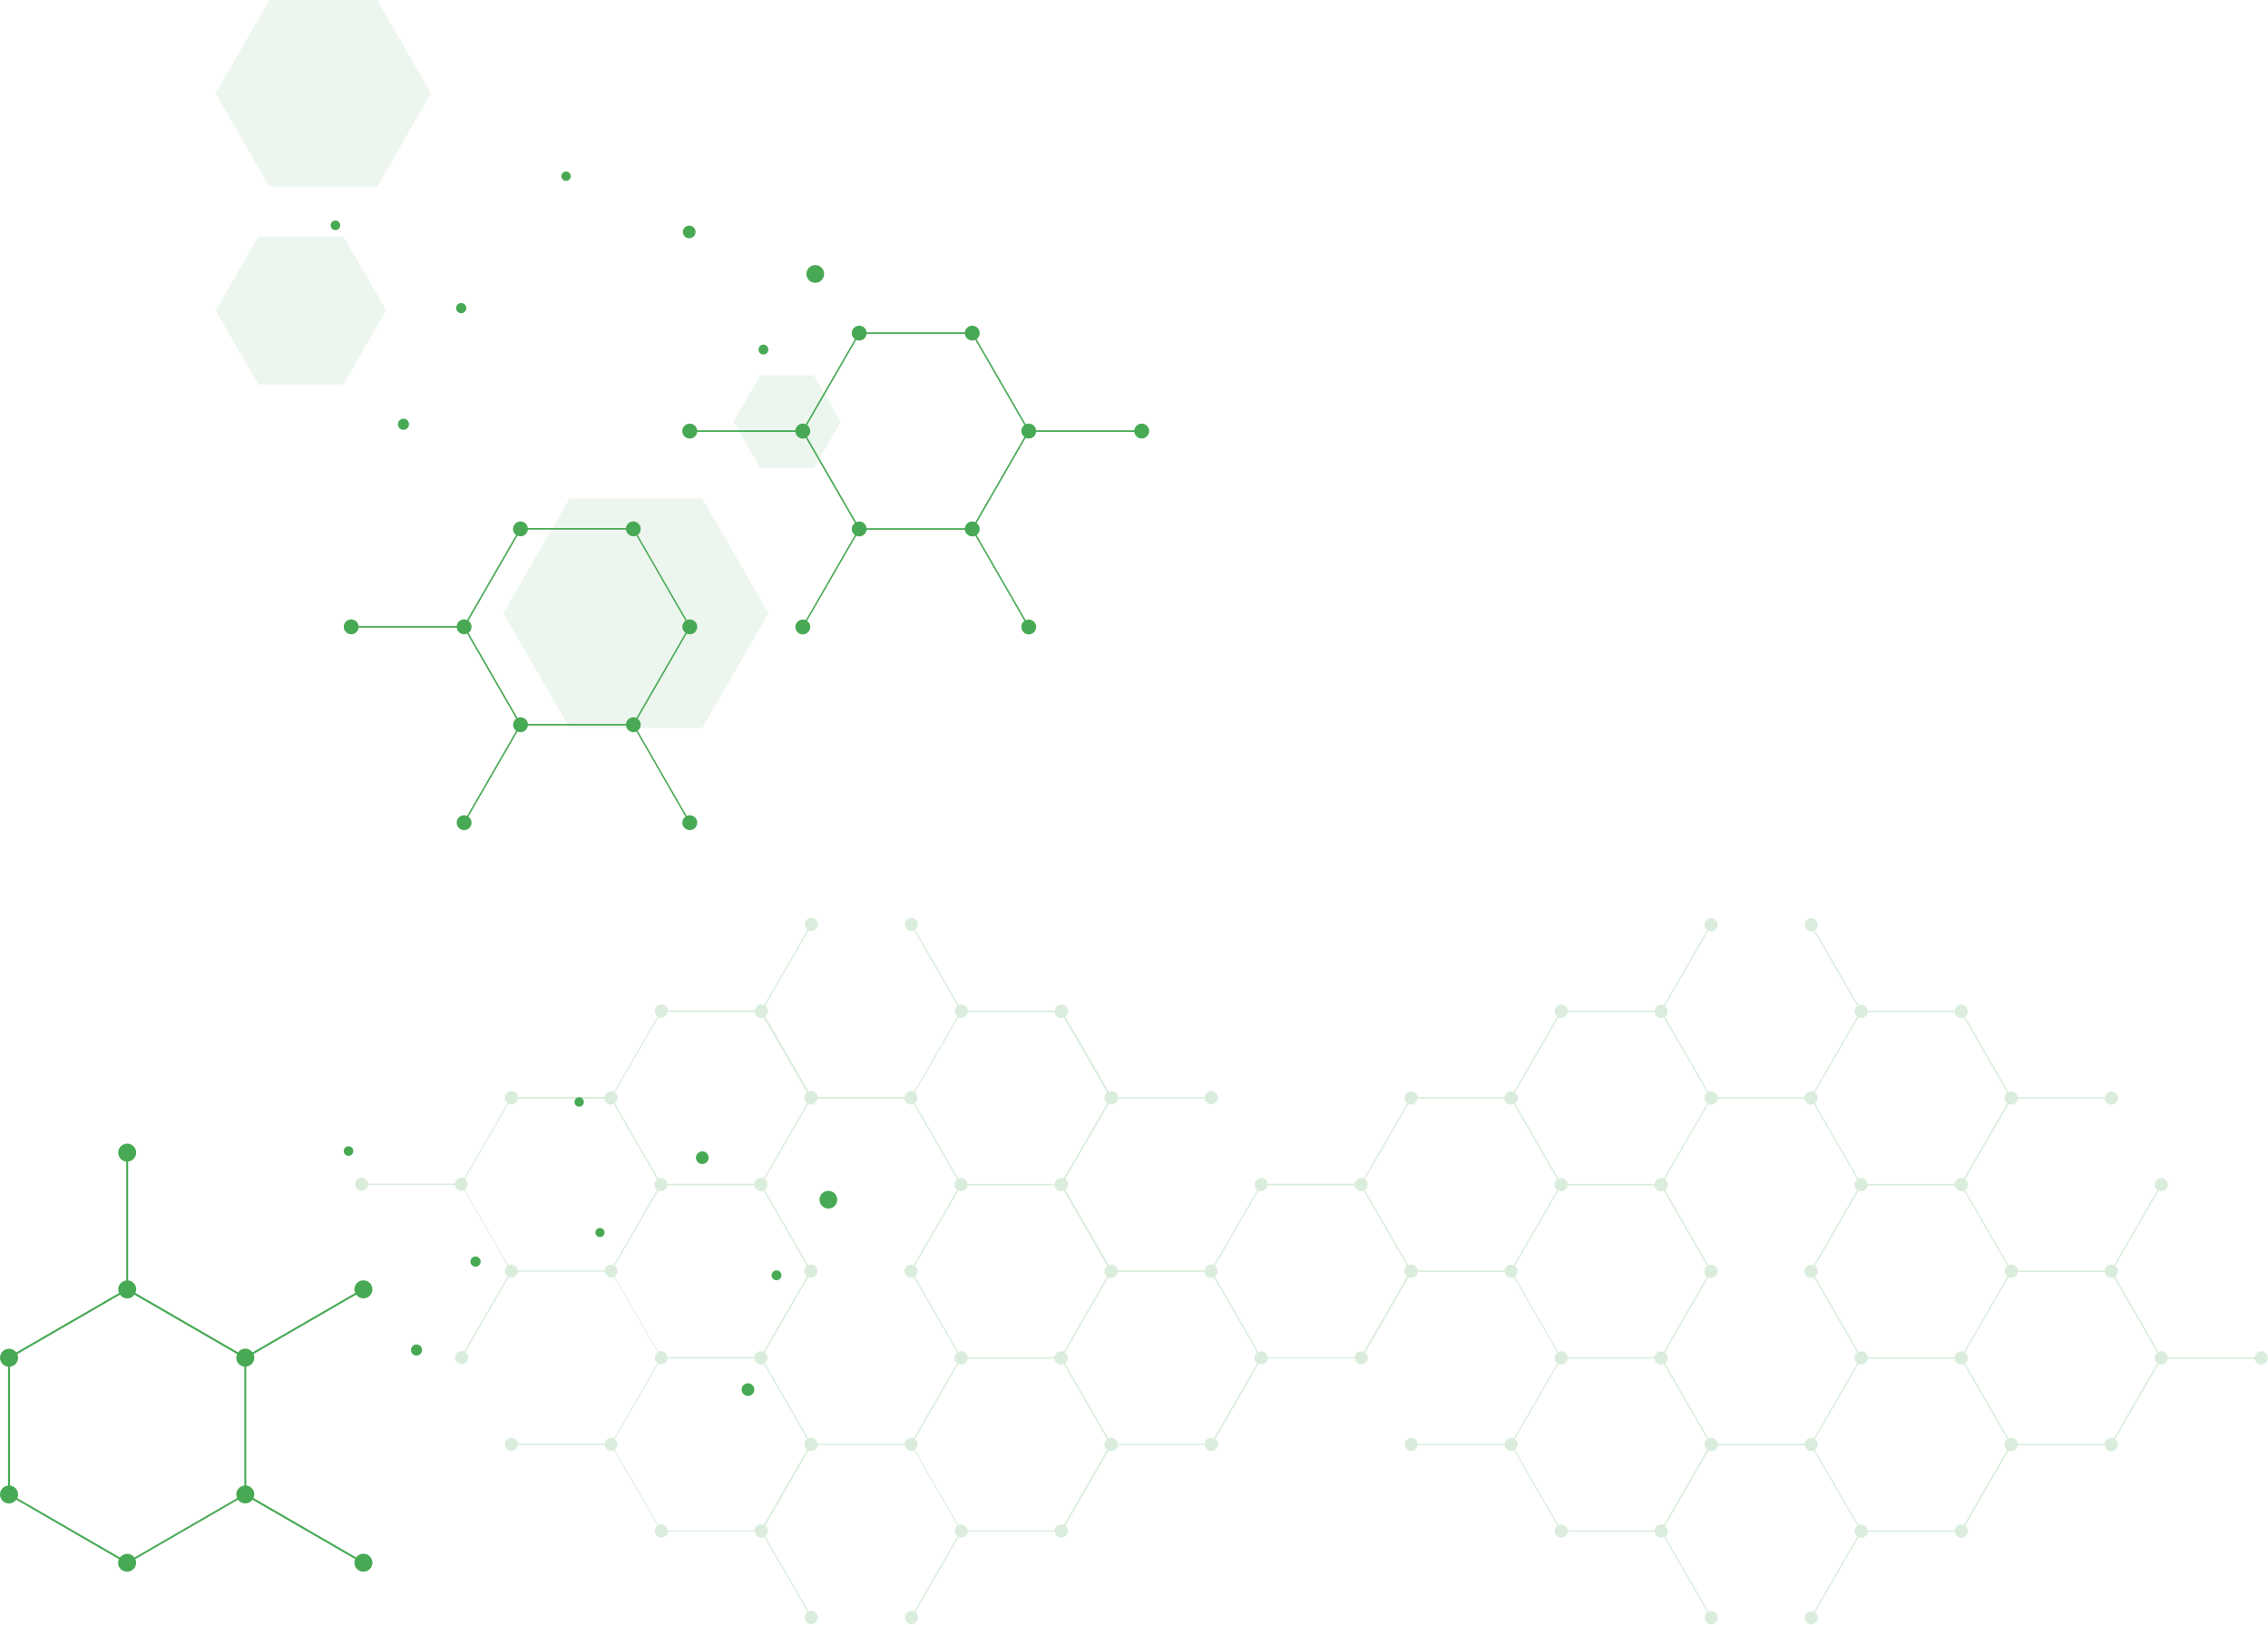 <?xml version="1.0" encoding="UTF-8"?> <svg xmlns="http://www.w3.org/2000/svg" width="5018" height="3594" viewBox="0 0 5018 3594" fill="none"><path opacity="0.1" d="M1553.79 1102.47L1700.5 1356.56L1553.79 1610.47H1260.2L1113.5 1356.56L1260.2 1102.47H1553.79Z" fill="#48A954"></path><path opacity="0.1" d="M1801.02 830.469L1860.5 933.005L1801.02 1035.47H1681.98L1622.5 933.005L1681.98 830.469H1801.02Z" fill="#48A954"></path><path d="M760.5 1386.59C760.5 1392.13 763.2 1396.87 767.386 1399.98L770.356 1401.73C772.381 1402.68 774.677 1403.22 777.107 1403.22C785.613 1403.22 792.633 1396.73 793.443 1388.48H1010.55C1011.36 1396.73 1018.38 1403.22 1026.88 1403.22C1029.18 1403.22 1031.47 1402.68 1033.5 1401.73L1142.05 1589.96C1137.86 1592.94 1135.16 1597.8 1135.16 1603.35C1135.16 1608.89 1137.86 1613.62 1142.05 1616.74L1033.5 1804.96C1031.47 1804.02 1029.18 1803.48 1026.88 1803.48C1018.38 1803.48 1011.36 1809.97 1010.55 1818.21V1821.73C1011.36 1829.98 1018.38 1836.47 1026.88 1836.47C1035.93 1836.47 1043.35 1829.03 1043.35 1819.97C1043.35 1814.43 1040.65 1809.7 1036.47 1806.59L1145.02 1618.36C1147.04 1619.3 1149.34 1619.85 1151.63 1619.85C1160.14 1619.85 1167.03 1613.35 1167.97 1605.11H1385.07C1386.02 1613.35 1392.9 1619.85 1401.41 1619.85C1403.71 1619.85 1406 1619.3 1408.03 1618.36L1516.58 1806.59C1512.39 1809.56 1509.69 1814.43 1509.69 1819.97C1509.69 1829.17 1517.12 1836.47 1526.16 1836.47C1534.67 1836.47 1541.69 1829.98 1542.5 1821.73V1818.21C1541.69 1809.97 1534.67 1803.48 1526.16 1803.48C1523.73 1803.48 1521.57 1804.02 1519.41 1804.96L1410.86 1616.74C1414.91 1613.76 1417.61 1608.89 1417.61 1603.35C1417.61 1597.8 1414.91 1593.07 1410.86 1589.96L1519.41 1401.73C1521.44 1402.68 1523.73 1403.22 1526.16 1403.22C1534.67 1403.22 1541.69 1396.73 1542.5 1388.48V1384.97C1541.69 1376.72 1534.67 1370.23 1526.16 1370.23C1523.73 1370.23 1521.57 1370.77 1519.41 1371.72L1410.86 1183.49C1414.91 1180.51 1417.61 1175.64 1417.61 1170.1C1417.61 1164.56 1414.91 1159.82 1410.86 1156.71L1407.89 1154.96C1405.87 1154.01 1403.57 1153.47 1401.28 1153.47C1392.77 1153.47 1385.75 1159.96 1384.94 1168.21H1167.84C1167.03 1159.96 1160.01 1153.47 1151.5 1153.47C1149.07 1153.47 1146.91 1154.01 1144.88 1154.96L1141.91 1156.71C1137.73 1159.69 1135.03 1164.56 1135.03 1170.1C1135.03 1175.64 1137.73 1180.38 1141.91 1183.49L1033.36 1371.72C1031.34 1370.77 1029.04 1370.23 1026.75 1370.23C1018.24 1370.23 1011.22 1376.72 1010.41 1384.97H793.309C792.499 1376.72 785.478 1370.23 776.972 1370.23C767.791 1370.23 760.5 1377.66 760.5 1386.72V1386.59ZM1043.35 1386.59C1043.35 1381.05 1040.65 1376.31 1036.47 1373.2L1145.02 1184.98C1147.04 1185.92 1149.34 1186.46 1151.63 1186.46C1160.14 1186.46 1167.03 1179.97 1167.97 1171.72H1385.07C1386.02 1180.11 1392.9 1186.46 1401.41 1186.46C1403.71 1186.46 1406 1185.92 1408.03 1184.98L1516.58 1373.2C1512.39 1376.18 1509.69 1381.05 1509.69 1386.59C1509.69 1392.13 1512.39 1396.87 1516.58 1399.98L1408.03 1588.2C1406 1587.26 1403.71 1586.72 1401.41 1586.72C1392.9 1586.72 1385.88 1593.21 1385.07 1601.46H1167.97C1167.16 1593.21 1160.14 1586.72 1151.63 1586.72C1149.2 1586.72 1147.04 1587.26 1145.02 1588.2L1036.47 1399.98C1040.65 1397 1043.35 1392.13 1043.35 1386.59Z" fill="#48A954"></path><path d="M1782.81 968.648L1891.44 1156.91C1887.25 1159.89 1884.55 1164.76 1884.55 1170.3C1884.55 1175.85 1887.25 1180.58 1891.44 1183.69L1782.81 1371.96C1780.79 1371.01 1778.49 1370.47 1776.19 1370.47C1767.68 1370.47 1760.79 1376.96 1759.85 1385.21V1388.73C1760.66 1396.98 1767.68 1403.47 1776.19 1403.47C1778.63 1403.47 1780.79 1402.93 1782.81 1401.98L1785.79 1400.22C1789.84 1397.25 1792.68 1392.38 1792.68 1386.83C1792.68 1381.29 1789.97 1376.55 1785.79 1373.44L1894.41 1185.18C1896.44 1186.13 1898.73 1186.67 1901.16 1186.67C1909.68 1186.67 1916.57 1180.18 1917.51 1171.93H2134.76C2135.7 1180.31 2142.59 1186.67 2151.11 1186.67C2153.54 1186.67 2155.7 1186.13 2157.86 1185.18L2266.48 1373.44C2262.43 1376.42 2259.73 1381.29 2259.73 1386.83C2259.73 1392.38 2262.43 1397.11 2266.48 1400.22L2269.46 1401.98C2271.48 1402.93 2273.78 1403.47 2276.08 1403.47C2284.59 1403.47 2291.61 1396.98 2292.42 1388.73V1385.21C2291.48 1376.96 2284.59 1370.47 2276.08 1370.47C2273.64 1370.47 2271.48 1371.01 2269.46 1371.96L2160.83 1183.69C2164.89 1180.72 2167.59 1175.85 2167.59 1170.3C2167.59 1164.76 2164.89 1160.02 2160.83 1156.91L2269.46 968.648C2271.48 969.595 2273.78 970.136 2276.08 970.136C2284.59 970.136 2291.61 963.644 2292.42 955.394H2509.67C2510.62 963.644 2517.51 970.136 2526.02 970.136C2528.45 970.136 2530.61 969.595 2532.77 968.648L2535.74 966.89C2539.93 963.914 2542.5 959.045 2542.5 953.636C2542.5 944.439 2535.07 937.135 2526.02 937.135C2517.51 937.135 2510.62 943.627 2509.67 951.877H2292.42C2291.48 943.492 2284.59 937.135 2276.08 937.135C2273.64 937.135 2271.48 937.676 2269.46 938.623L2160.83 750.359C2164.89 747.383 2167.59 742.514 2167.59 736.969C2167.59 727.772 2160.16 720.469 2151.11 720.469C2142.59 720.469 2135.57 726.961 2134.76 735.211H1917.51C1916.57 726.961 1909.68 720.469 1901.16 720.469C1891.98 720.469 1884.55 727.907 1884.55 736.969C1884.55 742.514 1887.25 747.248 1891.44 750.359L1782.81 938.623C1780.79 937.676 1778.49 937.135 1776.19 937.135C1767.68 937.135 1760.79 943.627 1759.85 951.877H1542.47C1541.65 943.492 1534.63 937.135 1526.12 937.135C1523.69 937.135 1521.52 937.676 1519.36 938.623L1516.39 940.381C1512.2 943.357 1509.5 948.226 1509.5 953.771C1509.5 959.316 1512.2 964.05 1516.39 967.025L1519.36 968.783C1521.39 969.73 1523.69 970.271 1526.12 970.271C1534.63 970.271 1541.65 963.779 1542.47 955.529H1759.85C1760.66 963.779 1767.68 970.271 1776.19 970.271C1778.63 970.271 1780.79 969.73 1782.81 968.783V968.648ZM1792.68 953.636C1792.68 948.09 1789.97 943.221 1785.79 940.246L1894.41 751.981C1896.44 752.793 1898.73 753.334 1901.16 753.334C1909.68 753.334 1916.57 746.842 1917.51 738.592H2134.76C2135.7 746.842 2142.59 753.334 2151.11 753.334C2153.54 753.334 2155.7 752.793 2157.86 751.981L2266.48 940.246C2262.43 943.221 2259.73 948.09 2259.73 953.636C2259.73 959.181 2262.43 963.914 2266.48 966.89L2157.86 1155.15C2155.83 1154.21 2153.54 1153.67 2151.11 1153.67C2142.59 1153.67 2135.57 1160.16 2134.76 1168.41H1917.51C1916.57 1160.16 1909.68 1153.67 1901.16 1153.67C1898.73 1153.67 1896.57 1154.21 1894.41 1155.15L1785.79 966.89C1789.84 963.914 1792.68 959.045 1792.68 953.636Z" fill="#48A954"></path><path opacity="0.2" d="M4347.66 2249.28C4351.37 2246.65 4353.64 2242.34 4353.64 2237.44C4353.64 2232.54 4351.25 2228.35 4347.66 2225.72L4345.03 2224.17C4343.24 2223.33 4341.2 2222.85 4339.05 2222.85C4331.52 2222.85 4325.42 2228.59 4324.58 2235.89H4132.31C4131.59 2228.59 4125.38 2222.85 4117.84 2222.85C4115.69 2222.85 4113.78 2223.33 4111.86 2224.17L4015.73 2057.73C4019.32 2055.1 4021.71 2050.8 4021.71 2045.89C4021.71 2040.99 4019.32 2036.81 4015.73 2034.06L4013.1 2032.5C4011.3 2031.66 4009.27 2031.19 4007.24 2031.19C3999.71 2031.19 3993.61 2036.93 3992.77 2044.22V2047.33C3993.61 2054.62 3999.71 2060.36 4007.24 2060.36C4009.39 2060.36 4011.3 2059.88 4013.1 2059.05L4109.23 2225.49C4105.65 2228.12 4103.25 2232.42 4103.25 2237.2C4103.25 2241.99 4105.65 2246.41 4109.23 2249.04L4013.1 2415.48H4012.98C4011.18 2414.64 4009.15 2414.16 4007 2414.16C3999.47 2414.16 3993.37 2419.9 3992.53 2427.2H3800.38C3799.9 2423.49 3798.23 2420.26 3795.6 2417.99C3792.97 2415.6 3789.62 2414.16 3785.79 2414.16C3783.64 2414.16 3781.73 2414.64 3779.81 2415.48L3683.68 2249.04C3687.38 2246.41 3689.66 2242.11 3689.66 2237.2C3689.66 2232.3 3687.27 2228.12 3683.68 2225.37L3779.81 2058.93C3781.61 2059.76 3783.64 2060.24 3785.79 2060.24C3793.33 2060.24 3799.42 2054.5 3800.26 2047.21V2044.1C3799.42 2036.81 3793.33 2031.07 3785.79 2031.07C3777.66 2031.07 3771.2 2037.64 3771.2 2045.65C3771.2 2050.56 3773.6 2054.74 3777.3 2057.49L3681.17 2223.93C3679.37 2223.09 3677.34 2222.62 3675.31 2222.62C3667.78 2222.62 3661.56 2228.35 3660.84 2235.65H3468.57C3467.73 2228.24 3461.63 2222.62 3454.1 2222.62C3445.97 2222.62 3439.51 2229.19 3439.51 2237.2C3439.51 2241.99 3441.9 2246.29 3445.49 2249.04L3349.36 2415.48C3347.56 2414.64 3345.53 2414.16 3343.5 2414.16C3335.96 2414.16 3329.75 2419.9 3329.03 2427.2H3136.76C3136.04 2419.9 3129.82 2414.16 3122.29 2414.16C3120.26 2414.16 3118.22 2414.64 3116.43 2415.48L3113.8 2417.03C3110.09 2419.66 3107.7 2423.97 3107.7 2428.75C3107.7 2433.53 3110.09 2437.84 3113.8 2440.59L3017.66 2607.03C3015.87 2606.31 3013.84 2605.83 3011.8 2605.83C3004.27 2605.83 2998.17 2611.57 2997.34 2618.87H2805.07C2805.07 2617.79 2804.47 2616.71 2804.11 2615.76C2803.87 2615.16 2803.87 2614.44 2803.51 2613.84C2801.12 2609.06 2796.22 2605.83 2790.6 2605.83C2788.92 2605.83 2787.25 2606.31 2785.69 2606.91C2785.46 2606.91 2785.1 2606.91 2784.86 2607.03C2784.86 2607.03 2784.74 2607.03 2784.62 2607.03L2781.99 2608.58C2781.99 2608.58 2781.51 2609.18 2781.27 2609.42C2780.31 2610.26 2779.48 2611.21 2778.76 2612.29C2778.28 2612.89 2777.8 2613.49 2777.44 2614.2C2776.61 2616 2776.01 2617.91 2776.01 2620.06V2620.3C2776.01 2625.2 2778.4 2629.39 2782.11 2632.02L2685.97 2798.46C2684.18 2797.62 2682.15 2797.14 2680.11 2797.14C2672.58 2797.14 2666.36 2802.88 2665.64 2810.18H2473.37C2473.13 2808.38 2472.66 2806.59 2471.82 2805.03C2469.43 2800.37 2464.53 2797.14 2458.91 2797.14C2458.07 2797.14 2457.35 2797.5 2456.51 2797.62C2455.32 2797.86 2454.24 2797.86 2453.17 2798.34L2357.03 2631.9C2360.74 2629.27 2363.13 2624.96 2363.13 2620.06C2363.13 2615.16 2360.74 2610.97 2357.03 2608.22L2453.17 2441.78C2454.96 2442.62 2456.99 2443.1 2459.03 2443.1C2466.56 2443.1 2472.66 2437.36 2473.49 2430.07H2665.76C2666.6 2437.36 2672.7 2443.1 2680.23 2443.1C2682.39 2443.1 2684.3 2442.62 2686.09 2441.78L2688.72 2440.23C2692.43 2437.6 2694.82 2433.3 2694.82 2428.39C2694.82 2420.38 2688.24 2413.81 2680.23 2413.81C2672.7 2413.81 2666.48 2419.54 2665.76 2426.84H2473.49C2472.66 2419.54 2466.56 2413.81 2459.03 2413.81C2456.87 2413.81 2454.96 2414.28 2453.17 2415.12L2357.03 2248.68C2360.74 2246.05 2363.13 2241.75 2363.13 2236.84C2363.13 2231.94 2360.74 2227.76 2357.03 2225.13L2354.4 2223.57C2352.61 2222.73 2350.57 2222.26 2348.42 2222.26C2340.89 2222.26 2334.79 2228 2333.95 2235.29H2141.68C2140.96 2228 2134.75 2222.26 2127.21 2222.26C2125.06 2222.26 2123.15 2222.73 2121.24 2223.57L2025.1 2057.13C2028.69 2054.5 2031.08 2050.2 2031.08 2045.3C2031.08 2040.39 2028.69 2036.21 2025.1 2033.46L2022.47 2031.9C2020.68 2031.07 2018.64 2030.59 2016.61 2030.59C2009.08 2030.59 2002.98 2036.33 2002.14 2043.62V2046.73C2002.98 2054.02 2009.08 2059.76 2016.61 2059.76C2018.76 2059.76 2020.68 2059.28 2022.47 2058.45L2118.6 2224.89C2115.02 2227.52 2112.63 2231.82 2112.63 2236.6C2112.63 2241.39 2115.02 2245.81 2118.6 2248.44L2022.47 2414.88H2022.35C2020.56 2414.04 2018.52 2413.57 2016.37 2413.57C2008.84 2413.57 2002.74 2419.31 2001.9 2426.6H1809.75C1809.39 2422.89 1807.6 2419.66 1804.97 2417.39C1802.34 2415 1798.99 2413.57 1795.16 2413.57C1793.01 2413.57 1791.1 2414.04 1789.3 2414.88L1693.17 2248.44C1696.76 2245.81 1699.15 2241.51 1699.15 2236.6C1699.15 2231.7 1696.76 2227.52 1693.17 2224.77L1789.3 2058.33C1791.1 2059.17 1793.13 2059.64 1795.16 2059.64C1802.7 2059.64 1808.79 2053.9 1809.63 2046.61V2043.5C1808.79 2036.21 1802.7 2030.47 1795.16 2030.47C1787.03 2030.47 1780.58 2037.05 1780.58 2045.06C1780.58 2049.96 1782.97 2054.14 1786.67 2056.89L1690.54 2223.33C1688.74 2222.5 1686.71 2222.02 1684.68 2222.02C1677.15 2222.02 1670.93 2227.76 1670.21 2235.05H1477.94C1477.1 2227.64 1471 2222.02 1463.47 2222.02C1455.34 2222.02 1448.88 2228.59 1448.88 2236.6C1448.88 2241.39 1451.27 2245.69 1454.86 2248.44L1358.73 2414.88C1356.93 2414.04 1354.9 2413.57 1352.87 2413.57C1345.33 2413.57 1339.12 2419.31 1338.4 2426.6H1146.13C1145.41 2419.31 1139.19 2413.57 1131.66 2413.57C1129.63 2413.57 1127.59 2414.04 1125.8 2414.88L1123.17 2416.44C1119.46 2419.07 1117.07 2423.37 1117.07 2428.15C1117.07 2432.94 1119.46 2437.24 1123.17 2439.99L1027.03 2606.43C1025.24 2605.71 1023.21 2605.23 1021.18 2605.23C1013.64 2605.23 1007.54 2610.97 1006.71 2618.27H814.436C813.599 2610.97 807.501 2605.23 799.968 2605.23C797.816 2605.23 795.903 2605.71 794.109 2606.55L791.479 2608.1C787.891 2610.73 785.5 2615.04 785.5 2619.94C785.5 2624.84 787.891 2629.03 791.479 2631.78L794.109 2633.33C795.903 2634.17 797.935 2634.65 799.968 2634.65C807.501 2634.65 813.719 2628.91 814.436 2621.62H1006.71C1007.43 2628.91 1013.64 2634.65 1021.18 2634.65C1023.33 2634.65 1025.24 2634.17 1027.03 2633.33L1123.17 2799.77C1119.46 2802.4 1117.07 2806.71 1117.07 2811.61C1117.07 2816.51 1119.46 2820.7 1123.17 2823.45L1027.03 2989.89C1025.24 2989.05 1023.21 2988.57 1021.18 2988.57C1013.64 2988.57 1007.54 2994.31 1006.71 3001.6V3004.71C1007.43 3012.01 1013.64 3017.75 1021.18 3017.75C1029.31 3017.75 1035.88 3011.17 1035.88 3003.16C1035.88 2998.26 1033.49 2994.07 1029.79 2991.44L1125.92 2825C1127.71 2825.84 1129.75 2826.32 1131.78 2826.32C1139.31 2826.32 1145.53 2820.58 1146.25 2813.28H1338.52C1338.76 2815.2 1339.24 2816.87 1340.07 2818.43C1342.46 2823.09 1347.37 2826.32 1352.99 2826.32C1353.82 2826.32 1354.54 2825.96 1355.38 2825.84C1356.57 2825.6 1357.77 2825.6 1358.73 2825.12L1454.86 2991.56C1451.16 2994.19 1448.76 2998.5 1448.76 3003.4C1448.76 3008.3 1451.16 3012.49 1454.86 3015.24L1358.73 3181.67C1356.93 3180.84 1354.9 3180.36 1352.87 3180.36C1345.33 3180.36 1339.24 3186.1 1338.4 3193.39H1146.13C1145.29 3186.1 1139.19 3180.36 1131.66 3180.36C1129.51 3180.36 1127.59 3180.84 1125.68 3181.67L1123.05 3183.23C1119.34 3185.86 1116.95 3190.16 1116.95 3195.07C1116.95 3203.08 1123.53 3209.65 1131.54 3209.65C1139.07 3209.65 1145.29 3203.91 1146.01 3196.62H1338.28C1339.12 3203.91 1345.22 3209.65 1352.75 3209.65C1354.9 3209.65 1356.93 3209.18 1358.61 3208.34L1454.74 3374.78C1451.04 3377.41 1448.64 3381.71 1448.64 3386.62C1448.64 3391.52 1451.04 3395.7 1454.74 3398.33L1457.37 3399.89C1459.17 3400.72 1461.2 3401.2 1463.35 3401.2C1470.88 3401.2 1476.98 3395.46 1477.82 3388.17H1670.09C1670.81 3395.46 1677.03 3401.2 1684.56 3401.2C1686.71 3401.2 1688.62 3400.72 1690.54 3399.89L1786.67 3566.33C1783.09 3568.96 1780.69 3573.26 1780.69 3578.16C1780.69 3583.07 1783.09 3587.25 1786.67 3590L1789.3 3591.56C1791.1 3592.39 1793.13 3592.87 1795.16 3592.87C1802.7 3592.87 1808.79 3587.13 1809.63 3579.84V3576.73C1808.79 3569.44 1802.7 3563.7 1795.16 3563.7C1793.01 3563.7 1791.1 3564.17 1789.3 3565.01L1693.17 3398.57C1696.76 3395.94 1699.15 3391.64 1699.15 3386.85C1699.15 3382.07 1696.76 3377.65 1693.17 3375.02L1789.3 3208.58H1789.42C1791.22 3209.41 1793.25 3209.89 1795.4 3209.89C1802.94 3209.89 1809.03 3204.15 1809.87 3196.86H2002.02C2002.5 3200.57 2004.17 3203.79 2006.8 3206.07C2009.44 3208.46 2012.78 3209.89 2016.61 3209.89C2018.76 3209.89 2020.68 3209.41 2022.59 3208.58L2118.72 3375.02C2115.02 3377.65 2112.75 3381.95 2112.75 3386.85C2112.75 3391.76 2115.14 3395.94 2118.72 3398.69L2022.59 3565.13C2020.79 3564.29 2018.76 3563.82 2016.61 3563.82C2009.08 3563.82 2002.98 3569.55 2002.14 3576.85V3579.96C2002.98 3587.25 2009.08 3592.99 2016.61 3592.99C2024.74 3592.99 2031.32 3586.41 2031.32 3578.4C2031.32 3573.5 2028.93 3569.32 2025.22 3566.57L2121.35 3400.13C2123.15 3400.96 2125.18 3401.44 2127.21 3401.44C2134.75 3401.44 2140.96 3395.7 2141.68 3388.41H2333.95C2334.79 3395.82 2340.89 3401.44 2348.42 3401.44C2356.55 3401.44 2363.01 3394.87 2363.01 3386.85C2363.01 3382.07 2360.62 3377.77 2357.03 3375.02L2453.17 3208.58C2454.96 3209.41 2456.99 3209.89 2459.03 3209.89C2466.56 3209.89 2472.78 3204.15 2473.49 3196.86H2665.76C2666.48 3204.15 2672.7 3209.89 2680.23 3209.89C2682.27 3209.89 2684.3 3209.41 2686.09 3208.58L2688.72 3207.02C2692.43 3204.39 2694.82 3200.09 2694.82 3195.31C2694.82 3190.52 2692.43 3186.22 2688.72 3183.47L2784.86 3017.03C2786.65 3017.75 2788.68 3018.22 2790.72 3018.22C2798.25 3018.22 2804.35 3012.49 2805.18 3005.19H2997.46C2997.58 3006.63 2998.05 3007.82 2998.65 3009.14C2998.77 3009.5 2998.77 3009.97 2999.01 3010.33C3001.4 3015.12 3006.3 3018.34 3011.92 3018.34C3013.6 3018.34 3015.27 3017.87 3016.83 3017.27C3017.07 3017.27 3017.42 3017.27 3017.66 3017.15C3017.66 3017.15 3017.78 3017.15 3017.9 3017.15L3020.53 3015.59C3020.53 3015.59 3021.01 3015 3021.25 3014.76C3022.21 3013.92 3022.93 3012.96 3023.76 3011.89C3024.24 3011.29 3024.72 3010.69 3025.08 3009.97C3025.91 3008.18 3026.51 3006.27 3026.51 3004.12V3003.88C3026.51 3001.48 3025.91 2999.21 3024.84 2997.3C3023.76 2995.27 3022.21 2993.47 3020.41 2992.16L3116.55 2825.72C3118.34 2826.56 3120.38 2827.03 3122.41 2827.03C3129.94 2827.03 3136.16 2821.3 3136.88 2814H3329.15C3329.39 2815.91 3329.87 2817.59 3330.7 2819.14C3333.09 2823.81 3338 2827.03 3343.62 2827.03C3344.57 2827.03 3345.29 2826.68 3346.13 2826.44C3347.2 2826.2 3348.4 2826.2 3349.36 2825.72C3349.36 2825.72 3349.36 2825.72 3349.48 2825.72L3445.61 2992.16C3441.9 2994.79 3439.51 2999.09 3439.51 3004C3439.51 3008.9 3441.9 3013.08 3445.61 3015.83L3349.48 3182.27C3347.68 3181.44 3345.65 3180.96 3343.62 3180.96C3336.08 3180.96 3329.98 3186.7 3329.15 3193.99H3136.88C3136.04 3186.7 3129.94 3180.96 3122.41 3180.96C3120.26 3180.96 3118.34 3181.44 3116.55 3182.27L3113.92 3183.83C3110.21 3186.46 3107.82 3190.76 3107.82 3195.54C3107.82 3203.56 3114.4 3210.13 3122.41 3210.13C3129.94 3210.13 3136.16 3204.39 3136.88 3197.1H3329.15C3329.98 3204.39 3336.08 3210.13 3343.62 3210.13C3345.77 3210.13 3347.68 3209.65 3349.48 3208.82L3445.61 3375.26C3441.9 3377.89 3439.51 3382.19 3439.51 3387.09C3439.51 3392 3441.9 3396.18 3445.61 3398.81L3448.24 3400.37C3450.03 3401.2 3452.07 3401.68 3454.22 3401.68C3461.75 3401.68 3467.85 3395.94 3468.69 3388.65H3660.96C3661.68 3395.94 3667.89 3401.68 3675.43 3401.68C3677.58 3401.68 3679.49 3401.2 3681.41 3400.37L3777.54 3566.8C3773.95 3569.44 3771.56 3573.74 3771.56 3578.64C3771.56 3583.54 3773.95 3587.73 3777.54 3590.48L3780.17 3592.03C3781.97 3592.87 3784 3593.35 3786.03 3593.35C3793.56 3593.35 3799.66 3587.61 3800.5 3580.32V3577.21C3799.66 3569.91 3793.56 3564.17 3786.03 3564.17C3783.88 3564.17 3781.97 3564.65 3780.17 3565.49L3684.04 3399.05C3687.62 3396.42 3690.02 3392.12 3690.02 3387.33C3690.02 3382.55 3687.62 3378.13 3684.04 3375.5L3780.17 3209.06H3780.29C3782.09 3209.89 3784.12 3210.37 3786.27 3210.37C3793.8 3210.37 3799.9 3204.63 3800.74 3197.34H3992.89C3993.25 3201.04 3995.04 3204.27 3997.67 3206.54C4000.3 3208.94 4003.65 3210.37 4007.48 3210.37C4009.63 3210.37 4011.54 3209.89 4013.34 3209.06L4109.47 3375.5C4105.89 3378.13 4103.49 3382.43 4103.49 3387.33C4103.49 3392.23 4105.89 3396.42 4109.47 3399.17L4013.34 3565.61C4011.54 3564.77 4009.51 3564.29 4007.48 3564.29C3999.95 3564.29 3993.85 3570.03 3993.01 3577.33V3580.44C3993.85 3587.73 3999.95 3593.47 4007.48 3593.47C4015.61 3593.47 4022.19 3586.89 4022.19 3578.88C4022.19 3573.98 4019.79 3569.79 4016.09 3567.04L4112.22 3400.6C4114.02 3401.44 4116.05 3401.92 4118.2 3401.92C4125.73 3401.92 4131.95 3396.18 4132.67 3388.89H4324.94C4325.78 3396.3 4331.88 3401.92 4339.41 3401.92C4347.54 3401.92 4354 3395.34 4354 3387.33C4354 3382.55 4351.61 3378.25 4348.02 3375.5L4444.15 3209.06C4445.95 3209.89 4447.98 3210.37 4450.13 3210.37C4457.67 3210.37 4463.88 3204.63 4464.6 3197.34H4656.87C4657.59 3204.63 4663.81 3210.37 4671.34 3210.37C4673.37 3210.37 4675.41 3209.89 4677.2 3209.06L4679.83 3207.5C4683.54 3204.87 4685.93 3200.57 4685.93 3195.78C4685.93 3191 4683.54 3186.7 4679.83 3183.95L4775.97 3017.51C4777.76 3018.22 4779.79 3018.7 4781.82 3018.7C4789.36 3018.7 4795.46 3012.96 4796.29 3005.67H4988.56C4989.4 3012.96 4995.5 3018.7 5003.03 3018.7C5005.06 3018.7 5007.1 3018.22 5008.89 3017.39L5011.52 3015.83C5015.11 3013.2 5017.5 3008.9 5017.5 3004C5017.5 2999.09 5015.11 2994.91 5011.52 2992.16L5008.89 2990.6C5007.1 2989.77 5005.06 2989.29 5003.03 2989.29C4995.5 2989.29 4989.28 2995.03 4988.56 3002.32H4796.29C4795.57 2995.03 4789.36 2989.29 4781.82 2989.29C4779.67 2989.29 4777.76 2989.77 4775.97 2990.6L4679.83 2824.16C4683.54 2821.53 4685.93 2817.23 4685.93 2812.33C4685.93 2807.43 4683.54 2803.24 4679.83 2800.49L4775.97 2634.05C4777.76 2634.89 4779.79 2635.37 4781.82 2635.37C4789.36 2635.37 4795.46 2629.63 4796.29 2622.33V2619.22C4795.57 2611.93 4789.36 2606.19 4781.82 2606.19C4773.69 2606.19 4767.12 2612.77 4767.12 2620.78C4767.12 2625.68 4769.51 2629.87 4773.22 2632.62L4677.08 2799.06C4675.29 2798.22 4673.25 2797.74 4671.22 2797.74C4663.69 2797.74 4657.47 2803.48 4656.75 2810.77H4464.48C4464.24 2808.98 4463.76 2807.19 4462.93 2805.63C4460.53 2800.97 4455.63 2797.74 4450.01 2797.74C4449.06 2797.74 4448.34 2798.1 4447.5 2798.34C4446.43 2798.58 4445.23 2798.58 4444.27 2799.06C4444.27 2799.06 4444.27 2799.06 4444.15 2799.06L4348.02 2632.62C4351.73 2629.99 4354 2625.68 4354 2620.78C4354 2615.88 4351.61 2611.69 4348.02 2608.94L4444.15 2442.5C4445.95 2443.34 4447.98 2443.82 4450.01 2443.82C4457.55 2443.82 4463.64 2438.08 4464.48 2430.78H4656.75C4657.59 2438.08 4663.69 2443.82 4671.22 2443.82C4673.37 2443.82 4675.29 2443.34 4677.08 2442.5L4679.71 2440.95C4683.42 2438.32 4685.81 2434.01 4685.81 2429.23C4685.81 2421.22 4679.23 2414.64 4671.22 2414.64C4663.69 2414.64 4657.47 2420.38 4656.75 2427.68H4464.48C4463.64 2420.38 4457.55 2414.64 4450.01 2414.64C4447.86 2414.64 4445.95 2415.12 4444.15 2415.96L4348.02 2249.52L4347.66 2249.28ZM4440.45 2801.33C4439.37 2802.16 4438.53 2803.24 4437.82 2804.44C4437.34 2805.03 4436.86 2805.51 4436.62 2806.23C4435.78 2807.9 4435.43 2809.7 4435.31 2811.61C4435.31 2811.85 4435.19 2812.09 4435.19 2812.33C4435.19 2814.6 4435.78 2816.75 4436.74 2818.66C4436.98 2819.26 4437.46 2819.62 4437.82 2820.22C4438.65 2821.41 4439.49 2822.49 4440.57 2823.45C4440.81 2823.69 4440.93 2824.05 4441.28 2824.16L4345.15 2990.6C4343.36 2989.77 4341.32 2989.29 4339.29 2989.29C4331.76 2989.29 4325.66 2995.03 4324.82 3002.32H4132.55C4131.71 2995.03 4125.62 2989.29 4118.08 2989.29C4115.93 2989.29 4114.02 2989.77 4112.1 2990.6L4015.97 2824.16C4015.97 2824.16 4016.45 2823.57 4016.69 2823.33C4017.76 2822.49 4018.6 2821.41 4019.32 2820.34C4019.67 2819.74 4020.15 2819.26 4020.51 2818.55C4021.35 2816.87 4021.83 2814.96 4021.95 2812.93C4021.95 2812.69 4022.07 2812.57 4022.07 2812.33C4022.07 2811.61 4021.71 2811.13 4021.59 2810.41C4020.99 2806.35 4019.2 2802.76 4015.97 2800.49L4112.1 2634.05C4113.9 2634.89 4115.93 2635.37 4118.08 2635.37C4125.62 2635.37 4131.83 2629.63 4132.55 2622.33H4324.82C4325.66 2629.75 4331.76 2635.37 4339.29 2635.37C4341.44 2635.37 4343.36 2634.89 4345.27 2634.05L4441.4 2800.49C4441.4 2800.49 4441.05 2801.09 4440.81 2801.21L4440.45 2801.33ZM4103.14 2620.78C4103.14 2625.68 4105.53 2629.87 4109.11 2632.62L4012.98 2799.06C4011.18 2798.22 4009.15 2797.74 4007.12 2797.74C3999.59 2797.74 3993.49 2803.48 3992.65 2810.77V2813.88C3993.49 2821.18 3999.59 2826.91 4007.12 2826.91C4008.79 2826.91 4010.35 2826.44 4011.78 2825.96C4012.14 2825.96 4012.5 2825.96 4012.86 2825.72C4012.86 2825.72 4012.98 2825.72 4013.1 2825.72L4109.23 2992.16C4105.65 2994.79 4103.25 2999.09 4103.25 3004C4103.25 3008.9 4105.65 3013.08 4109.23 3015.83L4013.1 3182.27H4012.98C4011.18 3181.44 4009.15 3180.96 4007.12 3180.96C3999.59 3180.96 3993.49 3186.7 3992.65 3193.99H3800.38C3799.9 3189.81 3797.51 3186.22 3794.28 3183.83C3791.89 3182.03 3789.02 3180.84 3785.79 3180.84C3783.64 3180.84 3781.73 3181.32 3779.93 3182.15L3683.8 3015.71C3687.38 3013.08 3689.78 3008.78 3689.78 3003.88C3689.78 2998.97 3687.38 2994.79 3683.8 2992.04L3779.93 2825.6C3781.73 2826.44 3783.76 2826.91 3785.79 2826.91C3793.33 2826.91 3799.42 2821.18 3800.26 2813.88V2810.77C3799.42 2803.48 3793.33 2797.74 3785.79 2797.74C3784.12 2797.74 3782.56 2798.22 3781.13 2798.7C3780.77 2798.7 3780.41 2798.7 3780.05 2798.94C3780.05 2798.94 3779.93 2798.94 3779.81 2798.94L3683.68 2632.5C3687.38 2629.87 3689.66 2625.56 3689.66 2620.66C3689.66 2615.76 3687.27 2611.57 3683.68 2608.82L3779.81 2442.38H3779.93C3781.73 2443.22 3783.76 2443.7 3785.79 2443.7C3793.33 2443.7 3799.42 2437.96 3800.26 2430.66H3992.53C3993.01 2434.37 3994.8 2437.72 3997.43 2439.99C3999.95 2442.26 4003.41 2443.7 4007.12 2443.7C4009.27 2443.7 4011.18 2443.22 4012.98 2442.38L4109.11 2608.82C4105.53 2611.45 4103.14 2615.76 4103.14 2620.66V2620.78ZM4443.8 3182.27L4347.66 3015.83C4351.25 3013.2 4353.64 3008.9 4353.64 3004C4353.64 2999.09 4351.25 2994.91 4347.66 2992.16L4443.8 2825.72C4443.8 2825.72 4443.91 2825.72 4444.03 2825.72C4444.27 2825.84 4444.63 2825.72 4444.99 2825.96C4446.55 2826.56 4448.1 2827.03 4449.77 2827.03C4457.31 2827.03 4463.52 2821.3 4464.24 2814H4656.51C4657.23 2821.3 4663.45 2827.03 4670.98 2827.03C4673.01 2827.03 4675.05 2826.56 4676.84 2825.72L4772.98 2992.16C4769.27 2994.79 4766.88 2999.09 4766.88 3004C4766.88 3008.9 4769.27 3013.08 4772.98 3015.83L4676.84 3182.27C4675.05 3181.44 4673.01 3180.96 4670.98 3180.96C4663.45 3180.96 4657.23 3186.7 4656.51 3193.99H4464.24C4463.52 3186.58 4457.31 3180.96 4449.77 3180.96C4447.62 3180.96 4445.71 3181.44 4443.8 3182.27ZM4015.73 3207.38C4019.44 3204.75 4021.83 3200.45 4021.83 3195.66C4021.83 3190.88 4019.44 3186.58 4015.73 3183.83L4111.86 3017.39C4113.66 3018.22 4115.69 3018.7 4117.84 3018.7C4125.38 3018.7 4131.59 3012.96 4132.31 3005.67H4324.58C4325.42 3012.96 4331.52 3018.7 4339.05 3018.7C4341.2 3018.7 4343.12 3018.22 4344.91 3017.51L4441.04 3183.95C4437.34 3186.58 4434.95 3190.88 4434.95 3195.78C4434.95 3200.69 4437.34 3204.87 4441.04 3207.5L4344.91 3373.94C4343.12 3373.1 4341.08 3372.63 4339.05 3372.63C4331.52 3372.63 4325.42 3378.36 4324.58 3385.66H4132.31C4131.47 3378.36 4125.38 3372.63 4117.84 3372.63C4115.69 3372.63 4113.78 3373.1 4111.86 3373.94L4015.73 3207.5V3207.38ZM3447.88 3017.27C3449.68 3018.1 3451.71 3018.58 3453.86 3018.58C3461.39 3018.58 3467.49 3012.84 3468.33 3005.55H3660.6C3661.32 3012.84 3667.54 3018.58 3675.07 3018.58C3677.22 3018.58 3679.13 3018.1 3681.05 3017.27L3777.18 3183.71C3773.6 3186.34 3771.2 3190.64 3771.2 3195.42C3771.2 3200.21 3773.6 3204.51 3777.18 3207.26L3681.05 3373.7C3679.25 3372.86 3677.22 3372.39 3675.07 3372.39C3667.54 3372.39 3661.32 3378.13 3660.6 3385.42H3468.33C3467.49 3378.01 3461.39 3372.39 3453.86 3372.39C3451.71 3372.39 3449.8 3372.86 3447.88 3373.7L3351.75 3207.26C3355.45 3204.63 3357.84 3200.33 3357.84 3195.42C3357.84 3190.52 3355.45 3186.34 3351.75 3183.71L3447.88 3017.27ZM3352.46 2823.33C3353.54 2822.49 3354.38 2821.41 3355.1 2820.34C3355.57 2819.74 3356.05 2819.14 3356.29 2818.55C3357.13 2816.87 3357.49 2815.08 3357.61 2813.16C3357.61 2812.93 3357.84 2812.69 3357.84 2812.45C3357.84 2810.18 3357.25 2808.02 3356.29 2806.11C3356.05 2805.51 3355.57 2805.15 3355.21 2804.56C3354.38 2803.36 3353.54 2802.28 3352.46 2801.33C3352.23 2801.09 3352.11 2800.73 3351.75 2800.61L3447.88 2634.17C3449.68 2635.01 3451.71 2635.49 3453.74 2635.49C3461.27 2635.49 3467.37 2629.75 3468.21 2622.45H3660.48C3661.32 2629.75 3667.42 2635.49 3674.95 2635.49C3677.1 2635.49 3679.01 2635.01 3680.81 2634.17L3776.94 2800.61C3776.94 2800.61 3776.47 2801.21 3776.23 2801.45C3775.15 2802.28 3774.31 2803.36 3773.6 2804.44C3773.24 2805.03 3772.76 2805.51 3772.4 2806.23C3771.56 2808.02 3771.09 2809.94 3770.97 2811.97C3770.97 2812.09 3770.97 2812.33 3770.97 2812.45C3770.97 2812.57 3770.97 2812.69 3770.97 2812.81C3770.97 2817.47 3773.36 2821.65 3776.94 2824.28L3680.81 2990.72C3679.01 2989.89 3676.98 2989.41 3674.83 2989.41C3667.3 2989.41 3661.08 2995.15 3660.36 3002.44H3468.09C3467.25 2995.03 3461.16 2989.41 3453.62 2989.41C3451.47 2989.41 3449.56 2989.89 3447.64 2990.72L3351.51 2824.28C3351.51 2824.28 3351.87 2823.69 3352.11 2823.57L3352.46 2823.33ZM2024.26 3207.38C2027.97 3204.75 2030.36 3200.45 2030.36 3195.66C2030.36 3190.88 2027.97 3186.58 2024.26 3183.83L2120.4 3017.39C2122.19 3018.22 2124.22 3018.7 2126.26 3018.7C2133.79 3018.7 2140.01 3012.96 2140.73 3005.67H2333C2333.83 3012.96 2339.93 3018.7 2347.46 3018.7C2349.62 3018.7 2351.53 3018.22 2353.44 3017.51L2449.58 3183.95C2445.87 3186.58 2443.48 3190.88 2443.48 3195.78C2443.48 3200.69 2445.87 3204.87 2449.58 3207.5L2353.44 3373.94C2351.65 3373.1 2349.62 3372.63 2347.46 3372.63C2339.93 3372.63 2333.83 3378.36 2333 3385.66H2140.73C2139.89 3378.36 2133.79 3372.63 2126.26 3372.63C2124.1 3372.63 2122.19 3373.1 2120.4 3373.94L2024.26 3207.5V3207.38ZM2111.67 3003.88C2111.67 3008.78 2114.06 3012.96 2117.65 3015.71L2021.51 3182.15H2021.39C2019.6 3181.32 2017.57 3180.84 2015.53 3180.84C2008 3180.84 2001.9 3186.58 2001.07 3193.87H1808.79C1808.32 3189.57 1805.81 3185.98 1802.46 3183.59C1800.07 3181.91 1797.32 3180.72 1794.21 3180.72C1792.05 3180.72 1790.14 3181.2 1788.35 3182.03L1692.21 3015.59C1695.8 3012.84 1698.19 3008.66 1698.19 3003.76C1698.19 2998.85 1695.8 2994.67 1692.21 2991.92L1788.35 2825.48C1790.14 2826.32 1792.17 2826.8 1794.21 2826.8C1801.74 2826.8 1807.84 2821.06 1808.67 2813.76V2810.65C1807.84 2803.36 1801.74 2797.62 1794.21 2797.62C1792.53 2797.62 1790.98 2798.1 1789.54 2798.58C1789.18 2798.58 1788.83 2798.58 1788.47 2798.82C1788.47 2798.82 1788.35 2798.82 1788.23 2798.82L1692.09 2632.38C1695.68 2629.75 1698.07 2625.44 1698.07 2620.54C1698.07 2615.64 1695.68 2611.45 1692.09 2608.7L1788.23 2442.26H1788.35C1790.14 2443.1 1792.17 2443.58 1794.21 2443.58C1801.74 2443.58 1807.84 2437.84 1808.67 2430.55H2000.95C2001.42 2434.73 2003.82 2438.32 2007.04 2440.59C2009.44 2442.38 2012.31 2443.58 2015.53 2443.58C2017.69 2443.58 2019.6 2443.1 2021.39 2442.26L2117.53 2608.7C2113.94 2611.45 2111.55 2615.64 2111.55 2620.54C2111.55 2625.44 2113.94 2629.63 2117.53 2632.38L2021.39 2798.82C2019.6 2797.98 2017.57 2797.5 2015.53 2797.5C2008 2797.5 2001.9 2803.24 2001.07 2810.53V2813.64C2001.9 2820.94 2008 2826.68 2015.53 2826.68C2017.21 2826.68 2018.76 2826.2 2020.32 2825.6C2020.68 2825.6 2020.91 2825.6 2021.27 2825.36C2021.27 2825.36 2021.39 2825.36 2021.51 2825.36L2117.65 2991.8C2113.94 2994.43 2111.67 2998.73 2111.67 3003.64V3003.88ZM1456.42 3017.15C1458.21 3017.99 1460.24 3018.46 1462.4 3018.46C1469.93 3018.46 1476.03 3012.72 1476.86 3005.43H1669.13C1669.85 3012.72 1676.07 3018.46 1683.6 3018.46C1685.76 3018.46 1687.67 3017.99 1689.58 3017.15L1785.72 3183.59C1782.13 3186.22 1779.74 3190.52 1779.74 3195.42C1779.74 3200.33 1782.13 3204.51 1785.72 3207.26L1689.58 3373.7C1687.79 3372.86 1685.76 3372.39 1683.6 3372.39C1676.07 3372.39 1669.85 3378.13 1669.13 3385.42H1476.86C1476.03 3378.01 1469.93 3372.39 1462.4 3372.39C1460.24 3372.39 1458.33 3372.86 1456.42 3373.7L1360.28 3207.26C1363.99 3204.63 1366.26 3200.33 1366.26 3195.42C1366.26 3190.52 1363.87 3186.34 1360.28 3183.59L1456.42 3017.15ZM1361 2823.21C1362.07 2822.37 1362.91 2821.29 1363.63 2820.1C1364.11 2819.5 1364.59 2818.9 1364.82 2818.31C1365.66 2816.63 1366.02 2814.84 1366.14 2812.81C1366.14 2812.57 1366.26 2812.33 1366.26 2812.09C1366.26 2809.82 1365.66 2807.66 1364.71 2805.75C1364.47 2805.15 1363.99 2804.79 1363.63 2804.2C1362.79 2803 1361.95 2801.92 1360.88 2800.97C1360.64 2800.73 1360.52 2800.37 1360.16 2800.25L1456.3 2633.81C1458.09 2634.65 1460.12 2635.13 1462.16 2635.13C1469.69 2635.13 1475.79 2629.39 1476.62 2622.09H1668.9C1669.73 2629.39 1675.83 2635.13 1683.36 2635.13C1685.52 2635.13 1687.43 2634.65 1689.22 2633.81L1785.36 2800.25C1785.36 2800.25 1784.88 2800.85 1784.64 2801.09C1783.56 2801.92 1782.85 2803 1782.01 2804.08C1781.65 2804.68 1781.17 2805.15 1780.81 2805.87C1779.98 2807.54 1779.5 2809.46 1779.38 2811.49C1779.38 2811.73 1779.26 2811.85 1779.26 2812.09C1779.26 2812.93 1779.74 2813.52 1779.86 2814.36C1780.46 2818.31 1782.25 2821.77 1785.36 2823.93L1689.22 2990.36C1687.43 2989.53 1685.4 2989.05 1683.24 2989.05C1675.71 2989.05 1669.49 2994.79 1668.78 3002.08H1476.5C1475.67 2994.67 1469.57 2989.05 1462.04 2989.05C1459.88 2989.05 1457.97 2989.53 1456.06 2990.36L1359.92 2823.93C1359.92 2823.93 1360.28 2823.33 1360.52 2823.21H1361ZM1357.65 2442.26L1453.79 2608.7C1450.2 2611.33 1447.81 2615.64 1447.81 2620.54C1447.81 2625.44 1450.2 2629.63 1453.79 2632.38L1357.65 2798.82C1357.65 2798.82 1357.53 2798.82 1357.41 2798.82C1357.17 2798.82 1356.81 2798.82 1356.45 2798.58C1354.9 2797.98 1353.35 2797.5 1351.67 2797.5C1344.14 2797.5 1337.92 2803.24 1337.2 2810.53H1144.93C1144.21 2803.24 1138 2797.5 1130.46 2797.5C1128.43 2797.5 1126.4 2797.98 1124.61 2798.82L1028.47 2632.38C1032.18 2629.75 1034.57 2625.44 1034.57 2620.54C1034.57 2615.64 1032.18 2611.45 1028.47 2608.7L1124.61 2442.26C1126.4 2443.1 1128.43 2443.58 1130.46 2443.58C1138 2443.58 1144.21 2437.84 1144.93 2430.55H1337.2C1337.92 2437.96 1344.14 2443.58 1351.67 2443.58C1353.82 2443.58 1355.74 2443.1 1357.53 2442.26H1357.65ZM1785.6 2417.15C1781.89 2419.78 1779.5 2424.09 1779.5 2428.87C1779.5 2433.65 1781.89 2437.96 1785.6 2440.71L1689.46 2607.15C1687.67 2606.31 1685.64 2605.83 1683.6 2605.83C1676.07 2605.83 1669.85 2611.57 1669.13 2618.87H1476.86C1476.03 2611.57 1469.93 2605.83 1462.4 2605.83C1460.24 2605.83 1458.33 2606.31 1456.54 2607.03L1360.4 2440.59C1363.99 2437.96 1366.38 2433.65 1366.38 2428.75C1366.38 2423.85 1363.99 2419.66 1360.4 2417.03L1456.54 2250.59C1458.33 2251.43 1460.36 2251.91 1462.4 2251.91C1469.93 2251.91 1476.03 2246.17 1476.86 2238.88H1669.13C1669.97 2246.17 1676.07 2251.91 1683.6 2251.91C1685.76 2251.91 1687.67 2251.43 1689.46 2250.59L1785.6 2417.03V2417.15ZM2353.44 2607.27C2351.65 2606.43 2349.62 2605.95 2347.46 2605.95C2339.93 2605.95 2333.83 2611.69 2333 2618.99H2140.73C2140.01 2611.69 2133.79 2605.95 2126.26 2605.95C2124.1 2605.95 2122.19 2606.43 2120.28 2607.27L2024.14 2440.83C2027.73 2438.2 2030.12 2433.89 2030.12 2428.99C2030.12 2424.09 2027.73 2419.9 2024.14 2417.15L2120.28 2250.71C2122.07 2251.55 2124.1 2252.03 2126.26 2252.03C2133.79 2252.03 2140.01 2246.29 2140.73 2239H2333C2333.83 2246.41 2339.93 2252.03 2347.46 2252.03C2349.62 2252.03 2351.53 2251.55 2353.44 2250.71L2449.58 2417.15C2445.99 2419.78 2443.48 2424.09 2443.48 2428.99C2443.48 2433.89 2445.87 2438.08 2449.58 2440.83L2353.44 2607.27ZM2448.86 2801.21C2447.79 2802.04 2446.95 2803.12 2446.23 2804.32C2445.75 2804.91 2445.27 2805.39 2445.04 2806.11C2444.2 2807.78 2443.84 2809.58 2443.72 2811.49C2443.72 2811.73 2443.48 2811.97 2443.48 2812.21C2443.48 2814.48 2444.08 2816.63 2445.04 2818.55C2445.27 2819.14 2445.75 2819.5 2446.11 2820.1C2446.95 2821.29 2447.79 2822.37 2448.86 2823.33C2449.1 2823.57 2449.22 2823.93 2449.58 2824.05L2353.44 2990.48C2351.65 2989.65 2349.62 2989.17 2347.46 2989.17C2339.93 2989.17 2333.83 2994.91 2333 3002.2H2140.73C2139.89 2994.91 2133.79 2989.17 2126.26 2989.17C2124.1 2989.17 2122.19 2989.65 2120.4 2990.48L2024.26 2824.05C2024.26 2824.05 2024.74 2823.45 2024.98 2823.21C2026.06 2822.37 2026.89 2821.29 2027.61 2820.1C2027.97 2819.5 2028.45 2819.02 2028.81 2818.31C2029.64 2816.51 2030.12 2814.72 2030.24 2812.69C2030.24 2812.45 2030.36 2812.33 2030.36 2812.21C2030.36 2811.73 2030.12 2811.37 2030 2810.89C2029.64 2806.59 2027.61 2802.76 2024.26 2800.37L2120.4 2633.93C2122.19 2634.77 2124.22 2635.25 2126.38 2635.25C2133.91 2635.25 2140.13 2629.51 2140.84 2622.21H2333.12C2333.95 2629.63 2340.05 2635.25 2347.58 2635.25C2349.74 2635.25 2351.65 2634.77 2353.56 2633.93L2449.7 2800.37C2449.7 2800.37 2449.34 2800.97 2449.1 2801.09L2448.86 2801.21ZM2685.37 2825.72L2781.51 2992.16C2777.8 2994.79 2775.41 2999.09 2775.41 3004C2775.41 3008.9 2777.8 3013.08 2781.51 3015.83L2685.37 3182.27C2683.58 3181.44 2681.55 3180.96 2679.52 3180.96C2671.98 3180.96 2665.76 3186.7 2665.05 3193.99H2472.78C2472.06 3186.58 2465.84 3180.96 2458.31 3180.96C2456.16 3180.96 2454.24 3181.44 2452.45 3182.27L2356.31 3015.83C2360.02 3013.2 2362.29 3008.9 2362.29 3004C2362.29 2999.09 2359.9 2994.91 2356.31 2992.16L2452.45 2825.72C2452.45 2825.72 2452.57 2825.72 2452.69 2825.72C2452.93 2825.72 2453.29 2825.72 2453.52 2825.96C2455.08 2826.56 2456.63 2827.03 2458.43 2827.03C2465.96 2827.03 2472.18 2821.3 2472.9 2814H2665.17C2665.88 2821.3 2672.1 2827.03 2679.63 2827.03C2681.67 2827.03 2683.7 2826.56 2685.49 2825.72H2685.37ZM3017.19 2634.05L3113.32 2800.49C3109.61 2803.12 3107.22 2807.43 3107.22 2812.33C3107.22 2817.23 3109.61 2821.41 3113.32 2824.16L3017.19 2990.6C3015.39 2989.77 3013.36 2989.29 3011.33 2989.29C3003.79 2989.29 2997.7 2995.03 2996.86 3002.32H2804.59C2803.87 2995.03 2797.65 2989.29 2790.12 2989.29C2787.97 2989.29 2786.05 2989.77 2784.26 2990.6L2688.12 2824.16C2691.83 2821.41 2694.22 2817.23 2694.22 2812.33C2694.22 2807.43 2691.83 2803.24 2688.12 2800.49L2784.26 2634.05C2786.05 2634.89 2788.09 2635.37 2790.12 2635.37C2797.65 2635.37 2803.75 2629.63 2804.59 2622.33H2996.86C2997.58 2629.63 3003.79 2635.37 3011.33 2635.37C3013.48 2635.37 3015.39 2634.89 3017.19 2634.05ZM3349.12 2442.38L3445.25 2608.82C3441.66 2611.45 3439.27 2615.76 3439.27 2620.66C3439.27 2625.56 3441.66 2629.75 3445.25 2632.5L3349.12 2798.94C3349.12 2798.94 3349 2798.94 3348.88 2798.94C3348.64 2798.82 3348.28 2798.94 3347.92 2798.7C3346.37 2798.1 3344.81 2797.62 3343.14 2797.62C3335.6 2797.62 3329.39 2803.36 3328.67 2810.65H3136.4C3135.68 2803.36 3129.46 2797.62 3121.93 2797.62C3119.9 2797.62 3117.86 2798.1 3116.07 2798.94L3019.94 2632.5C3023.64 2629.87 3026.03 2625.56 3026.03 2620.66C3026.03 2615.76 3023.64 2611.57 3019.94 2608.82L3116.07 2442.38C3117.86 2443.22 3119.9 2443.7 3121.93 2443.7C3129.46 2443.7 3135.68 2437.96 3136.4 2430.66H3328.67C3329.39 2438.08 3335.6 2443.7 3343.14 2443.7C3345.29 2443.7 3347.2 2443.22 3349 2442.38H3349.12ZM3777.18 2417.27C3773.6 2419.9 3771.08 2424.21 3771.08 2428.99C3771.08 2433.77 3773.48 2438.08 3777.18 2440.83L3681.05 2607.27C3679.25 2606.43 3677.22 2605.95 3675.19 2605.95C3667.66 2605.95 3661.44 2611.69 3660.72 2618.99H3468.45C3467.61 2611.69 3461.51 2605.95 3453.98 2605.95C3451.83 2605.95 3449.92 2606.43 3448.12 2607.15L3351.99 2440.71C3355.69 2438.08 3358.08 2433.77 3358.08 2428.87C3358.08 2423.97 3355.69 2419.78 3351.99 2417.15L3448.12 2250.71C3449.92 2251.55 3451.95 2252.03 3453.98 2252.03C3461.51 2252.03 3467.61 2246.29 3468.45 2239H3660.72C3661.56 2246.29 3667.66 2252.03 3675.19 2252.03C3677.34 2252.03 3679.25 2251.55 3681.05 2250.71L3777.18 2417.15V2417.27ZM4441.04 2417.27C4437.46 2419.9 4435.07 2424.21 4435.07 2429.11C4435.07 2434.01 4437.46 2438.2 4441.04 2440.83L4344.91 2607.27C4343.12 2606.43 4341.08 2605.95 4338.93 2605.95C4331.4 2605.95 4325.3 2611.69 4324.46 2618.99H4132.19C4131.47 2611.69 4125.26 2605.95 4117.72 2605.95C4115.57 2605.95 4113.66 2606.43 4111.74 2607.27L4015.61 2440.83C4019.2 2438.2 4021.59 2433.89 4021.59 2429.11C4021.59 2424.33 4019.2 2420.02 4015.61 2417.27L4111.74 2250.83C4113.54 2251.67 4115.57 2252.15 4117.72 2252.15C4125.26 2252.15 4131.47 2246.41 4132.19 2239.12H4324.46C4325.3 2246.53 4331.4 2252.15 4338.93 2252.15C4341.08 2252.15 4343 2251.67 4344.91 2250.83L4441.04 2417.27Z" fill="#48A954"></path><path d="M1252.62 379.422C1246.86 379.301 1242.12 383.879 1242.01 389.622C1241.9 395.365 1246.46 400.127 1252.21 400.238C1257.95 400.348 1262.71 395.781 1262.82 390.038C1262.94 384.278 1258.37 379.532 1252.62 379.422Z" fill="#48A954"></path><path d="M1281.62 2427.42C1275.86 2427.3 1271.12 2431.88 1271.01 2437.62C1270.9 2443.36 1275.46 2448.13 1281.21 2448.24C1286.95 2448.35 1291.71 2443.78 1291.82 2438.04C1291.94 2432.28 1287.37 2427.53 1281.62 2427.42Z" fill="#48A954"></path><path d="M892.901 926.262C886.121 926.13 880.497 931.51 880.355 938.306C880.223 945.086 885.602 950.71 892.399 950.852C899.178 950.984 904.802 945.605 904.945 938.809C905.077 932.029 899.697 926.405 892.901 926.262Z" fill="#48A954"></path><path d="M921.901 2974.26C915.121 2974.13 909.497 2979.51 909.355 2986.31C909.223 2993.09 914.602 2998.71 921.399 2998.85C928.178 2998.98 933.802 2993.61 933.945 2986.81C934.077 2980.03 928.697 2974.4 921.901 2974.26Z" fill="#48A954"></path><path d="M1689.31 762.39C1683.27 762.26 1678.29 767.062 1678.17 773.08C1678.04 779.113 1682.84 784.095 1688.86 784.215C1694.9 784.345 1699.88 779.541 1700 773.524C1700.13 767.49 1695.32 762.509 1689.31 762.39Z" fill="#48A954"></path><path d="M1718.31 2810.39C1712.27 2810.26 1707.29 2815.06 1707.17 2821.08C1707.04 2827.11 1711.84 2832.1 1717.86 2832.21C1723.9 2832.34 1728.88 2827.54 1729 2821.52C1729.13 2815.49 1724.32 2810.51 1718.31 2810.39Z" fill="#48A954"></path><path d="M1020.63 670.322C1014.39 670.198 1009.21 675.16 1009.09 681.407C1008.96 687.655 1013.92 692.83 1020.17 692.954C1026.42 693.079 1031.59 688.116 1031.72 681.869C1031.84 675.621 1026.88 670.446 1020.63 670.322Z" fill="#48A954"></path><path d="M1052.34 2779.59C1046.1 2779.46 1040.92 2784.43 1040.8 2790.67C1040.67 2796.92 1045.64 2802.1 1051.88 2802.22C1058.13 2802.34 1063.31 2797.38 1063.43 2791.13C1063.55 2784.89 1058.59 2779.71 1052.34 2779.59Z" fill="#48A954"></path><path d="M1525.13 499.073C1517.37 498.906 1510.93 505.087 1510.8 512.842C1510.63 520.604 1516.81 527.034 1524.57 527.173C1532.33 527.339 1538.76 521.16 1538.9 513.404C1539.06 505.643 1532.88 499.212 1525.13 499.073Z" fill="#48A954"></path><path d="M1554.13 2547.07C1546.37 2546.91 1539.93 2553.09 1539.8 2560.84C1539.63 2568.6 1545.81 2575.03 1553.57 2575.17C1561.33 2575.34 1567.76 2569.16 1567.9 2561.4C1568.06 2553.64 1561.88 2547.21 1554.13 2547.07Z" fill="#48A954"></path><path d="M742.329 487.831C736.471 487.719 731.638 492.359 731.525 498.217C731.413 504.075 736.053 508.907 741.911 509.02C747.769 509.133 752.602 504.492 752.715 498.634C752.827 492.776 748.187 487.944 742.329 487.831Z" fill="#48A954"></path><path d="M771.329 2535.83C765.471 2535.72 760.638 2540.36 760.525 2546.22C760.413 2552.07 765.053 2556.91 770.911 2557.02C776.769 2557.13 781.602 2552.49 781.715 2546.63C781.827 2540.78 777.187 2535.94 771.329 2535.83Z" fill="#48A954"></path><path d="M1788.17 594.156C1794.73 585.533 1807.04 583.863 1815.67 590.426C1824.29 596.989 1825.96 609.3 1819.4 617.923C1812.83 626.546 1800.52 628.216 1791.9 621.653C1783.28 615.09 1781.61 602.779 1788.17 594.156Z" fill="#48A954"></path><path d="M1817.17 2642.16C1823.73 2633.53 1836.04 2631.86 1844.67 2638.43C1853.29 2644.99 1854.96 2657.3 1848.4 2665.92C1841.83 2674.55 1829.52 2676.22 1820.9 2669.65C1812.28 2663.09 1810.61 2650.78 1817.17 2642.16Z" fill="#48A954"></path><path d="M1327.24 2716.46C1332.83 2716.36 1337.45 2720.78 1337.55 2726.36C1337.66 2731.95 1333.24 2736.57 1327.65 2736.67C1322.07 2736.78 1317.45 2732.36 1317.34 2726.77C1317.24 2721.19 1321.66 2716.56 1327.24 2716.46Z" fill="#48A954"></path><path d="M1654.61 3060.07C1662.37 3059.91 1668.8 3066.09 1668.94 3073.84C1669.11 3081.6 1662.93 3088.03 1655.17 3088.17C1647.41 3088.34 1640.98 3082.16 1640.84 3074.4C1640.68 3066.64 1646.86 3060.21 1654.61 3060.07Z" fill="#48A954"></path><path d="M19.937 3326.15C13.351 3326.15 7.476 3322.94 3.916 3317.95L1.78 3314.2C0.712 3311.71 5.36945e-05 3309.03 5.35698e-05 3306.18C5.31178e-05 3295.84 7.832 3287.46 17.801 3286.39L17.801 3023.44C7.832 3022.37 4.07976e-05 3013.99 4.03456e-05 3003.65C4.02209e-05 3000.79 0.712 2997.94 1.78 2995.62L3.916 2991.88C7.476 2986.89 13.351 2983.68 19.937 2983.68C26.523 2983.68 32.397 2986.89 35.958 2991.88L263.274 2860.49C262.206 2858 261.494 2855.32 261.494 2852.47C261.494 2842.13 269.326 2833.75 279.295 2832.68L279.295 2569.72C269.326 2568.65 261.494 2560.28 261.494 2549.94C261.494 2538.88 270.394 2529.97 281.431 2529.97C288.017 2529.97 293.892 2533.18 297.452 2538.17L299.588 2541.74C300.656 2544.23 301.368 2546.9 301.368 2549.76C301.368 2560.1 293.535 2568.48 283.567 2569.55L283.567 2832.5C293.535 2833.57 301.368 2841.95 301.368 2852.29C301.368 2855.14 300.656 2857.82 299.588 2860.31L526.726 2991.7C530.286 2986.71 536.161 2983.5 542.747 2983.5C549.333 2983.5 555.208 2986.71 558.768 2991.7L785.906 2860.31C784.838 2857.82 784.126 2855.14 784.126 2852.29C784.126 2841.95 791.958 2833.57 801.927 2832.5L806.199 2832.5C816.168 2833.57 824 2841.95 824 2852.29C824 2863.34 815.1 2872.26 804.063 2872.26C797.477 2872.26 791.602 2869.05 788.042 2864.06L560.904 2995.45C561.972 2997.94 562.684 3000.62 562.684 3003.47C562.684 3013.81 554.852 3022.19 544.883 3023.26L544.883 3286.21C554.852 3287.28 562.684 3295.66 562.684 3306C562.684 3308.85 561.972 3311.53 560.904 3314.02L788.042 3445.41C791.603 3440.42 797.477 3437.21 804.063 3437.21C815.1 3437.21 824 3446.13 824 3457.18C824 3467.52 816.168 3475.9 806.199 3476.97L801.927 3476.97C791.959 3475.9 784.126 3467.52 784.126 3457.18C784.126 3454.33 784.838 3451.48 785.906 3449.16L558.59 3317.77C554.852 3322.76 549.155 3325.97 542.569 3325.97C535.983 3325.97 530.108 3322.76 526.548 3317.77L299.41 3449.16C300.478 3451.65 301.19 3454.33 301.19 3457.18C301.19 3467.52 293.358 3475.9 283.389 3476.97L279.117 3476.97C269.148 3475.9 261.316 3467.52 261.316 3457.18C261.316 3454.33 262.028 3451.65 263.096 3449.16L35.958 3317.77C32.398 3322.76 26.523 3325.97 19.937 3325.97L19.937 3326.15ZM265.41 3445.59C268.97 3440.6 274.845 3437.39 281.431 3437.39C288.017 3437.39 293.892 3440.6 297.452 3445.59L524.59 3314.2C523.522 3311.71 522.81 3309.03 522.81 3306.18C522.81 3295.84 530.642 3287.46 540.611 3286.39L540.611 3023.44C530.642 3022.37 522.81 3013.99 522.81 3003.65C522.81 3000.79 523.522 2997.94 524.59 2995.62L297.452 2864.24C293.892 2869.23 288.017 2872.44 281.431 2872.44C274.845 2872.44 268.97 2869.23 265.41 2864.24L38.272 2995.62C39.34 2998.12 40.052 3000.79 40.052 3003.65C40.052 3013.99 32.219 3022.37 22.251 3023.44L22.251 3286.39C32.219 3287.46 40.052 3295.84 40.052 3306.18C40.052 3309.03 39.34 3311.71 38.272 3314.2L265.41 3445.59Z" fill="#48A954"></path><path opacity="0.1" d="M760.112 850.343L854.516 686.816L760.112 523.289H571.482L477.078 686.816L571.482 850.343H760.112Z" fill="#48A954"></path><path opacity="0.1" d="M834.544 412.972L953.698 206.486L834.544 0H596.06L476.906 206.486L596.06 412.972H834.544Z" fill="#48A954"></path></svg> 